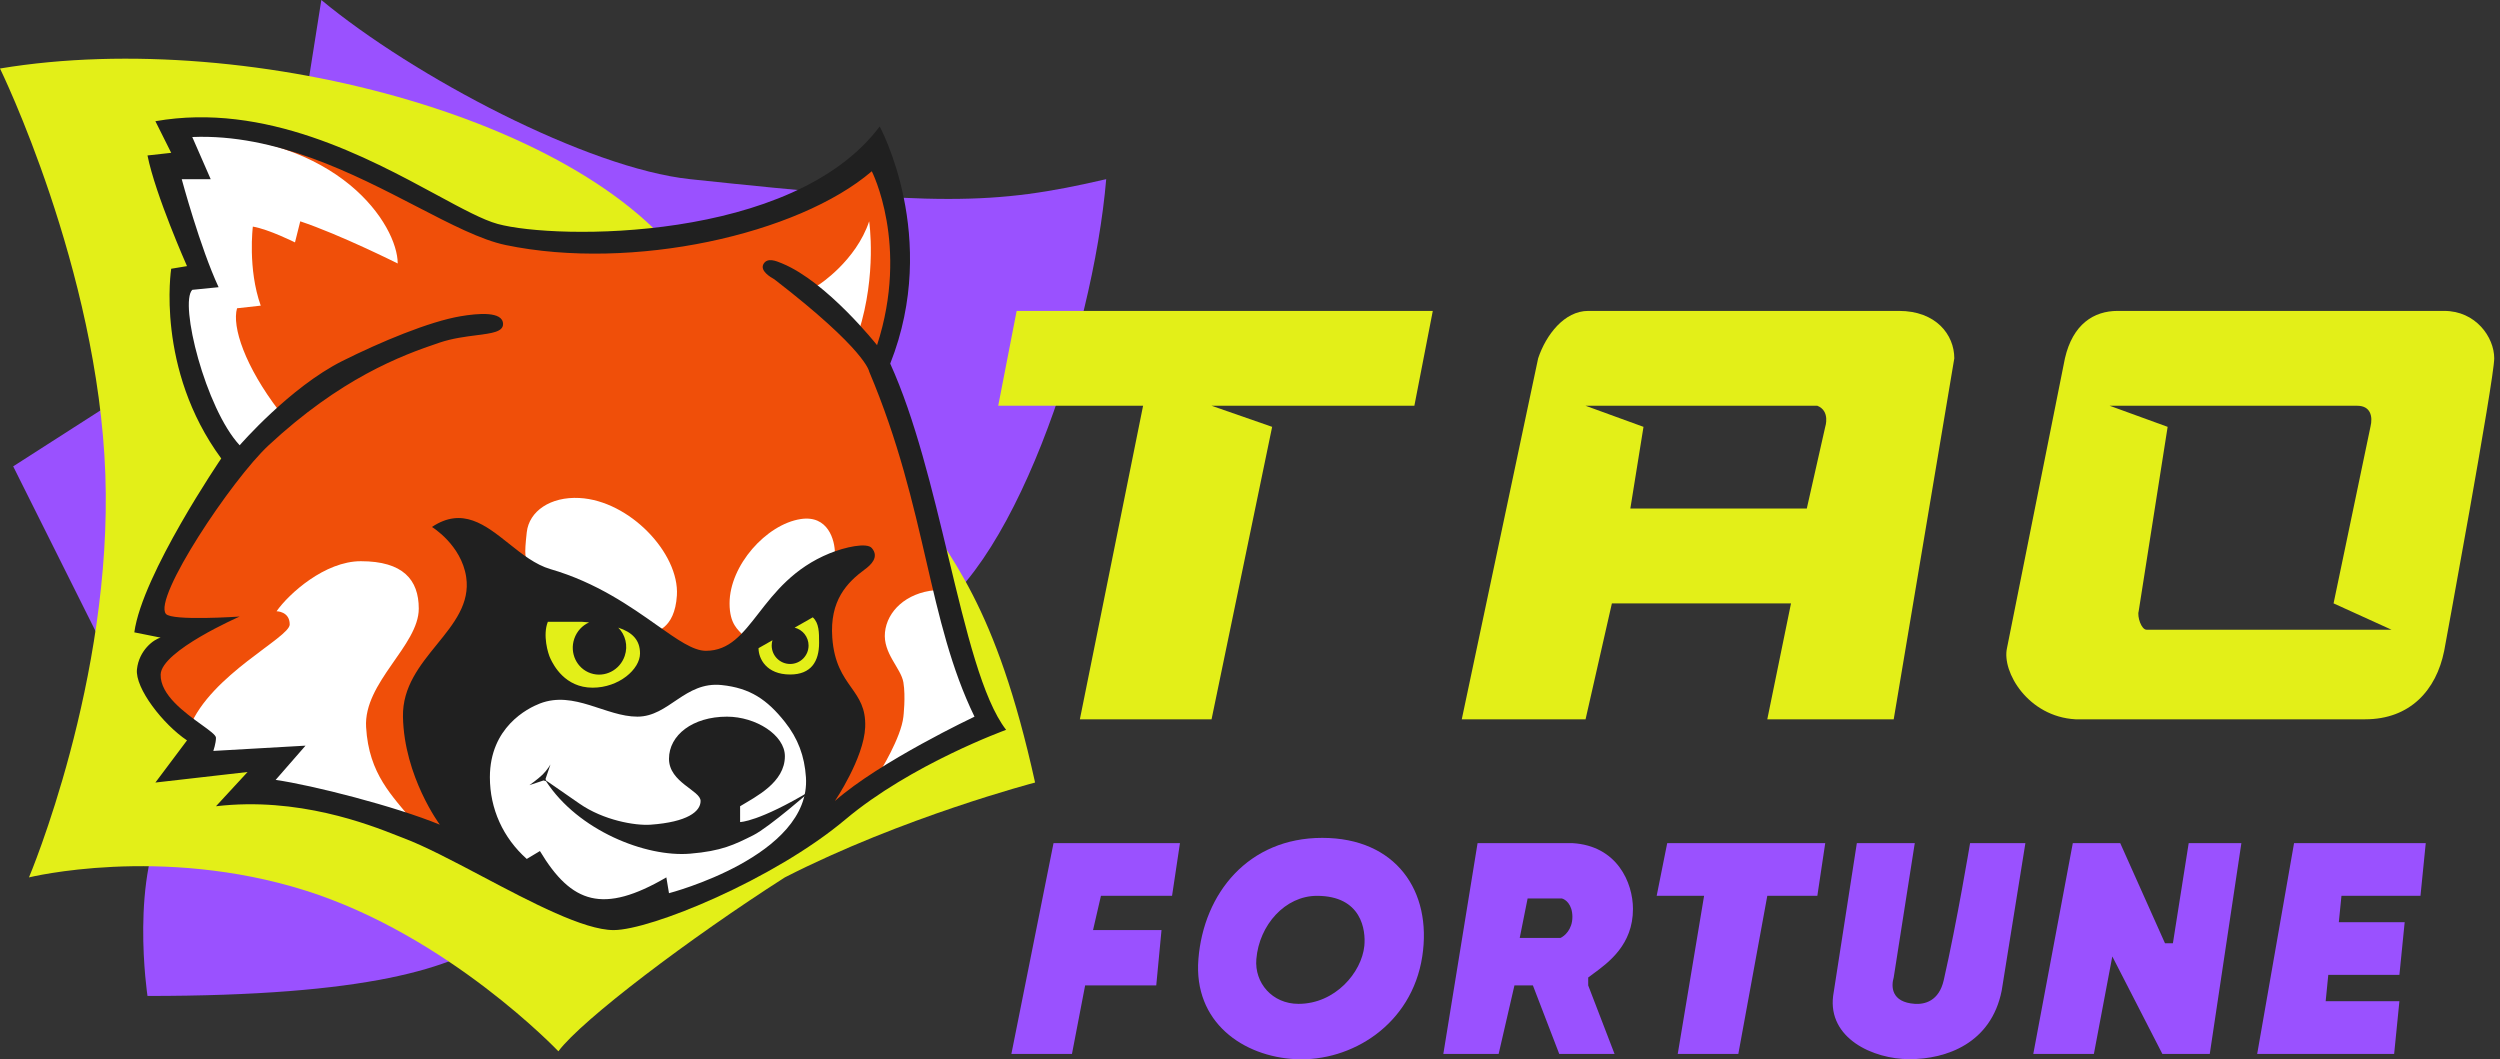 <?xml version="1.0" encoding="utf-8"?>
<svg xmlns="http://www.w3.org/2000/svg" xmlns:xlink="http://www.w3.org/1999/xlink" x="0px" y="0px" viewBox="0 0 236 100" style="enable-background:new 0 0 236 100;">
  <rect x="0" y="0" width="236" height="100" fill="#333333" stroke="none"/>
  <path d="M10.941 37.806L1.244 44.024L10.941 63.425L15.913 76.607C12.184 82.576 13.924 94.018 13.924 94.018C55.446 94.018 46.578 83.654 57.186 78.846C63.07 73.871 77.126 62.927 86.276 58.948C95.426 54.968 103.183 31.588 104.426 16.913C93.735 19.401 88.514 19.401 65.142 16.913C55.446 15.881 39.036 7.213 30.334 0L26.356 25.121L10.941 37.806Z" fill="#9A51FF"/>
  <path d="M65.887 26.863C57.434 11.69 23.869 2.488 0 6.467C0 6.467 9.25 25.37 9.945 44.77C10.64 64.171 2.735 82.826 2.735 82.826C2.735 82.826 15.166 79.756 28.841 84.069C42.339 88.326 52.71 99.242 52.71 99.242C54.947 96.256 65.141 88.546 74.092 82.825C85.238 77.127 97.712 73.872 97.712 73.872C93.983 56.958 89.756 52.73 85.778 46.511C85.778 46.511 67.95 30.565 65.887 26.863Z" fill="#E3EF18"/>
  <path d="M46.496 22.386C41.043 20.725 31.826 12.436 18.898 11.939L15.914 16.913C17.074 19.401 19.345 25.022 17.157 27.609C14.422 30.842 23.124 44.273 21.881 44.771C20.887 45.169 15.997 53.642 13.925 57.704L17.903 58.948C15.997 60.026 16.759 61.535 15.168 62.928C13.576 64.32 17.82 68.98 20.14 71.135L25.113 71.882L23.622 74.618C23.622 74.618 33.421 76.2 38.042 77.602C47.155 80.369 51.033 85.861 60.916 85.561C69.121 85.313 79.066 76.11 79.066 76.11L91.995 67.653C89.757 53.973 81.851 33.678 83.044 32.086C84.238 30.494 86.028 20.147 82.547 15.67C72.85 23.878 52.214 24.127 46.496 22.386Z" fill="#F04F09"/>
  <path d="M37.544 24.873C37.544 21.291 32.074 12.686 17.653 12.685L19.145 16.665H16.658L20.139 26.863C19.559 26.697 18.25 26.465 17.653 26.863C17.056 27.261 17.404 37.558 22.625 42.284L26.355 38.802C23.123 34.573 21.88 30.842 22.377 29.101L24.614 28.853C23.371 25.37 23.869 21.391 23.869 21.391C25.36 21.64 27.847 22.883 27.847 22.883L28.344 20.893C32.074 22.136 37.544 24.873 37.544 24.873Z" fill="white"/>
  <path d="M82.049 20.893C80.806 24.623 77.325 26.862 77.325 26.862L76.828 27.11L81.055 31.339C82.795 25.867 82.049 20.893 82.049 20.893Z" fill="white"/>
  <path d="M83.541 59.694C83.74 57.704 85.53 55.963 88.265 55.714L92.242 67.902L83.043 72.876C83.043 72.876 85.068 69.644 85.281 67.653C85.281 67.653 85.506 65.771 85.281 64.42C85.056 63.068 83.342 61.684 83.541 59.694Z" fill="white"/>
  <path d="M34.063 52.978C30.675 52.977 27.267 56.045 26.107 57.703C26.107 57.703 27.349 57.704 27.349 58.948C27.349 60.191 19.891 63.674 17.902 68.647L19.642 71.135L21.507 71.756L24.366 72.13L25.112 74.865L39.035 77.602C37.046 75.115 34.823 73.125 34.56 68.647C34.311 64.42 39.532 60.938 39.532 57.455C39.532 54.72 38.041 52.979 34.063 52.978Z" fill="white"/>
  <path d="M49.727 50.242C49.479 52.481 49.561 52.647 49.975 53.476L60.915 59.694C61.827 59.86 63.7 59.396 63.899 56.212C64.147 52.232 59.424 47.258 54.7 47.01C51.965 46.866 49.948 48.252 49.727 50.242Z" fill="white"/>
  <path d="M68.871 56.958C68.871 58.948 69.7 59.445 70.114 59.943L78.816 52.232C78.816 50.989 78.17 48.601 75.584 48.999C72.352 49.496 68.871 53.367 68.871 56.958Z" fill="white"/>
  <path fill-rule="evenodd" clip-rule="evenodd" d="M41.229 18.4C43.632 19.701 45.596 20.764 46.991 21.143C52.461 22.634 74.838 22.884 83.043 11.94C83.043 11.94 88.761 22.386 84.037 34.325C86.389 39.501 88.018 46.291 89.529 52.589C91.213 59.606 92.749 66.014 94.977 68.897C94.977 68.897 86.026 72.131 79.81 77.354C73.031 83.051 61.412 87.8 57.931 87.8C55.125 87.8 50.173 85.187 45.519 82.73C42.749 81.268 40.085 79.862 38.04 79.095C37.873 79.032 37.669 78.952 37.43 78.858C34.83 77.835 28.13 75.199 20.388 76.11L23.371 72.877L14.669 73.872L17.653 69.892C15.415 68.4 12.73 64.968 12.929 63.177C13.127 61.386 14.503 60.358 15.166 60.192L12.68 59.694C13.426 54.222 20.885 43.279 20.885 43.279C14.669 34.822 16.161 25.37 16.161 25.37L17.653 25.122C17.653 25.122 14.669 18.406 13.923 14.675L16.161 14.427L14.669 11.442C25.016 9.626 34.729 14.882 41.229 18.4ZM39.319 19.49C33.355 16.403 26.031 12.613 18.15 12.934L19.89 16.914H17.155C17.155 16.914 18.896 23.381 20.636 27.112L18.15 27.36C16.907 28.604 19.393 38.553 22.625 42.035C22.625 42.035 27.371 36.552 32.322 34.076C35.892 32.29 40.527 30.345 43.51 29.848C45.069 29.587 47.488 29.35 47.488 30.594C47.488 31.327 46.427 31.463 44.958 31.65C43.936 31.781 42.718 31.936 41.521 32.335C37.792 33.578 32.139 35.738 25.36 42.035C21.879 45.269 14.42 56.461 15.664 57.953C16.237 58.642 22.625 58.202 22.625 58.202C22.625 58.202 15.224 61.436 15.166 63.674C15.116 65.594 17.442 67.27 19.006 68.397C19.793 68.965 20.388 69.394 20.388 69.644C20.388 70.167 20.139 70.887 20.139 70.887L28.841 70.39L26.02 73.623C29.501 74.121 37.294 76.11 41.521 77.851C41.521 77.851 38.145 73.304 38.04 67.654C37.988 64.842 39.65 62.797 41.241 60.838C42.848 58.86 44.382 56.971 44.008 54.471C43.551 51.429 40.775 49.746 40.775 49.746C43.654 47.825 45.813 49.545 48.046 51.323C49.284 52.309 50.545 53.313 51.964 53.725C56.303 54.985 59.538 57.27 62.026 59.026C63.957 60.39 65.438 61.436 66.633 61.436C68.857 61.436 70.098 59.839 71.609 57.896C73.138 55.93 74.942 53.609 78.319 52.233C79.769 51.642 81.827 51.194 82.297 51.735C83.043 52.595 82.165 53.364 81.673 53.725C79.918 55.012 78.319 56.71 78.567 60.192C78.74 62.61 79.588 63.809 80.356 64.894C81.088 65.931 81.746 66.862 81.673 68.649C81.551 71.568 78.816 75.613 78.816 75.613C83.043 71.882 91.993 67.654 91.993 67.654C89.787 63.115 88.668 58.275 87.445 52.982C86.188 47.543 84.82 41.626 82.048 35.071C82.048 35.071 81.799 33.081 73.097 26.366C73.091 26.361 73.072 26.35 73.043 26.333C72.774 26.181 71.655 25.546 72.103 24.873C72.48 24.308 73.262 24.632 73.779 24.846C73.8 24.856 73.822 24.864 73.843 24.873C78.07 26.614 82.794 32.584 82.794 32.584C85.862 23.132 82.297 16.168 82.297 16.168C75.335 22.137 59.671 25.619 47.737 23.132C45.423 22.65 42.573 21.175 39.319 19.49Z" fill="#202020"/>
  <path d="M68.125 64.669C64.644 64.305 63.152 67.652 60.169 67.652C57.185 67.652 54.202 65.166 50.969 66.409C49.809 66.856 46.245 68.648 46.245 73.373C46.245 76.358 47.489 79.094 49.726 81.084L50.969 80.338C53.953 85.312 56.937 86.307 62.904 82.825L63.152 84.317C63.152 84.317 76.579 80.835 76.081 73.373C75.948 71.375 75.337 69.718 74.092 68.15C72.414 66.037 70.808 64.949 68.125 64.669Z" fill="white"/>
  <path d="M68.623 67.653C71.358 67.653 74.093 69.394 74.093 71.384C74.093 73.871 71.358 75.198 69.866 76.109L69.866 77.602C69.866 77.602 71.606 77.602 76.579 74.617C76.579 74.617 72.601 78.099 71.109 78.846C69.316 79.742 68.125 80.338 65.142 80.587C60.951 80.936 54.56 78.392 51.544 73.742L51.311 73.674L49.975 74.12C49.975 74.12 50.779 73.554 51.218 73.125C51.655 72.699 51.964 72.166 51.964 72.166L51.504 73.515L51.53 73.665C51.804 73.854 52.959 74.648 54.699 75.861C56.949 77.43 59.946 77.956 61.413 77.851C64.893 77.602 66.136 76.607 66.136 75.612C66.136 74.617 63.153 73.871 63.153 71.632C63.153 69.394 65.39 67.653 68.623 67.653Z" fill="#202020"/>
  <path fill-rule="evenodd" clip-rule="evenodd" d="M55.763 63.554C57.078 64.001 58.516 63.269 58.974 61.919C59.305 60.944 59.034 59.913 58.361 59.248C59.696 59.686 60.418 60.42 60.418 61.684C60.418 63.176 58.429 64.917 55.943 64.917C53.306 64.917 52.24 62.741 51.989 62.232C51.98 62.212 51.972 62.196 51.965 62.181C51.716 61.684 51.219 59.943 51.716 58.699H54.948C55.176 58.716 55.398 58.734 55.614 58.754C54.978 59.036 54.454 59.581 54.21 60.302C53.752 61.651 54.447 63.107 55.763 63.554Z" fill="#E3EF18"/>
  <path fill-rule="evenodd" clip-rule="evenodd" d="M77.323 60.689C77.323 62.43 76.577 63.673 74.588 63.673C72.351 63.673 71.605 62.181 71.605 61.186L72.921 60.439C72.873 60.596 72.848 60.764 72.848 60.938C72.848 61.899 73.627 62.679 74.588 62.679C75.549 62.679 76.329 61.899 76.329 60.938C76.329 60.123 75.769 59.439 75.014 59.249L76.728 58.275C77.323 58.819 77.323 59.697 77.323 60.689Z" fill="#E3EF18"/>
  <path d="M95.972 29.35L94.232 38.304H107.907L101.94 67.902H114.371L120.09 40.294L114.371 38.304H133.516L135.256 29.35H95.972Z" fill="#E3EF18"/>
  <path fill-rule="evenodd" clip-rule="evenodd" d="M189.459 61.186L194.929 33.827C195.674 30.593 197.663 29.35 199.901 29.35H230.732C233.716 29.35 235.455 31.837 235.455 33.827C235.455 35.816 230.732 61.435 230.732 61.435C229.985 65.166 227.499 67.902 223.273 67.902H195.923C191.448 67.653 188.961 63.425 189.459 61.186ZM202.635 59.445C202.138 59.445 201.741 58.202 201.89 57.704L204.625 40.294L199.155 38.304H222.526C223.77 38.304 224.018 39.299 223.77 40.294L220.289 56.958L225.759 59.445H202.635Z" fill="#E3EF18"/>
  <path fill-rule="evenodd" clip-rule="evenodd" d="M137.991 67.902L145.201 33.827C145.947 31.588 147.688 29.35 149.925 29.35C149.925 29.35 167.806 29.35 179.264 29.35C182.745 29.35 184.486 31.588 184.486 33.827L178.766 67.902H166.832L169.071 56.958H152.163L149.677 67.902H137.991ZM170.562 48.004H153.904L155.146 40.294L149.677 38.304H171.557C172.799 38.801 172.302 40.294 172.302 40.294L170.562 48.004Z" fill="#E3EF18"/>
  <path d="M111.388 79.591H99.453L95.475 99.489H101.194L102.437 93.022H109.15L109.647 87.799H103.183L103.929 84.566H110.642L111.388 79.591Z" fill="#9A51FF"/>
  <path d="M172.302 79.591H157.385L156.39 84.566H160.866L158.379 99.489H164.098L166.833 84.566H171.557L172.302 79.591Z" fill="#9A51FF"/>
  <path d="M180.755 79.591H175.286L173.047 94.016C172.55 97.996 176.777 99.986 180.258 99.986C183.739 99.986 187.965 98.493 188.959 93.519L191.198 79.591H185.976C185.976 79.591 184.734 87.052 183.49 92.524C183.038 94.514 181.681 94.825 180.755 94.763C178.517 94.613 178.517 93.106 178.766 92.276L180.755 79.591Z" fill="#9A51FF"/>
  <path d="M200.149 79.591H195.673L191.943 99.489H197.663L199.402 90.287L204.127 99.489H208.602L211.586 79.591H206.613L205.122 89.043H204.375L200.149 79.591Z" fill="#9A51FF"/>
  <path d="M228.991 79.591H216.559L213.078 99.489H226.007L226.504 94.515H219.543L219.79 92.028H226.504L227.002 87.053H220.785L221.034 84.566H228.493L228.991 79.591Z" fill="#9A51FF"/>
  <path fill-rule="evenodd" clip-rule="evenodd" d="M124.814 79.095C131.776 79.094 135.21 84.124 134.262 90.287C133.268 96.754 127.549 100.236 122.328 99.987C117.355 99.751 112.651 96.505 113.129 90.536C113.626 84.318 117.853 79.096 124.814 79.095ZM124.317 84.567C121.334 84.567 118.868 87.303 118.599 90.536C118.412 92.775 120.09 94.764 122.577 94.764C126.058 94.764 128.544 91.78 128.793 89.293C128.941 87.808 128.544 84.567 124.317 84.567Z" fill="#9A51FF"/>
  <path fill-rule="evenodd" clip-rule="evenodd" d="M139.483 79.591L136.251 99.489H141.472L142.964 93.022H144.705L147.191 99.489H152.412L149.926 93.022V92.276C150.064 92.17 150.217 92.058 150.379 91.939C151.863 90.852 154.152 89.172 154.152 85.809C154.152 83.321 152.661 79.839 148.434 79.591H139.483ZM147.439 84.814H144.207L143.461 88.544H147.302C147.68 88.379 148.434 87.749 148.434 86.555C148.434 85.361 147.771 84.897 147.439 84.814Z" fill="#9A51FF"/>
</svg>